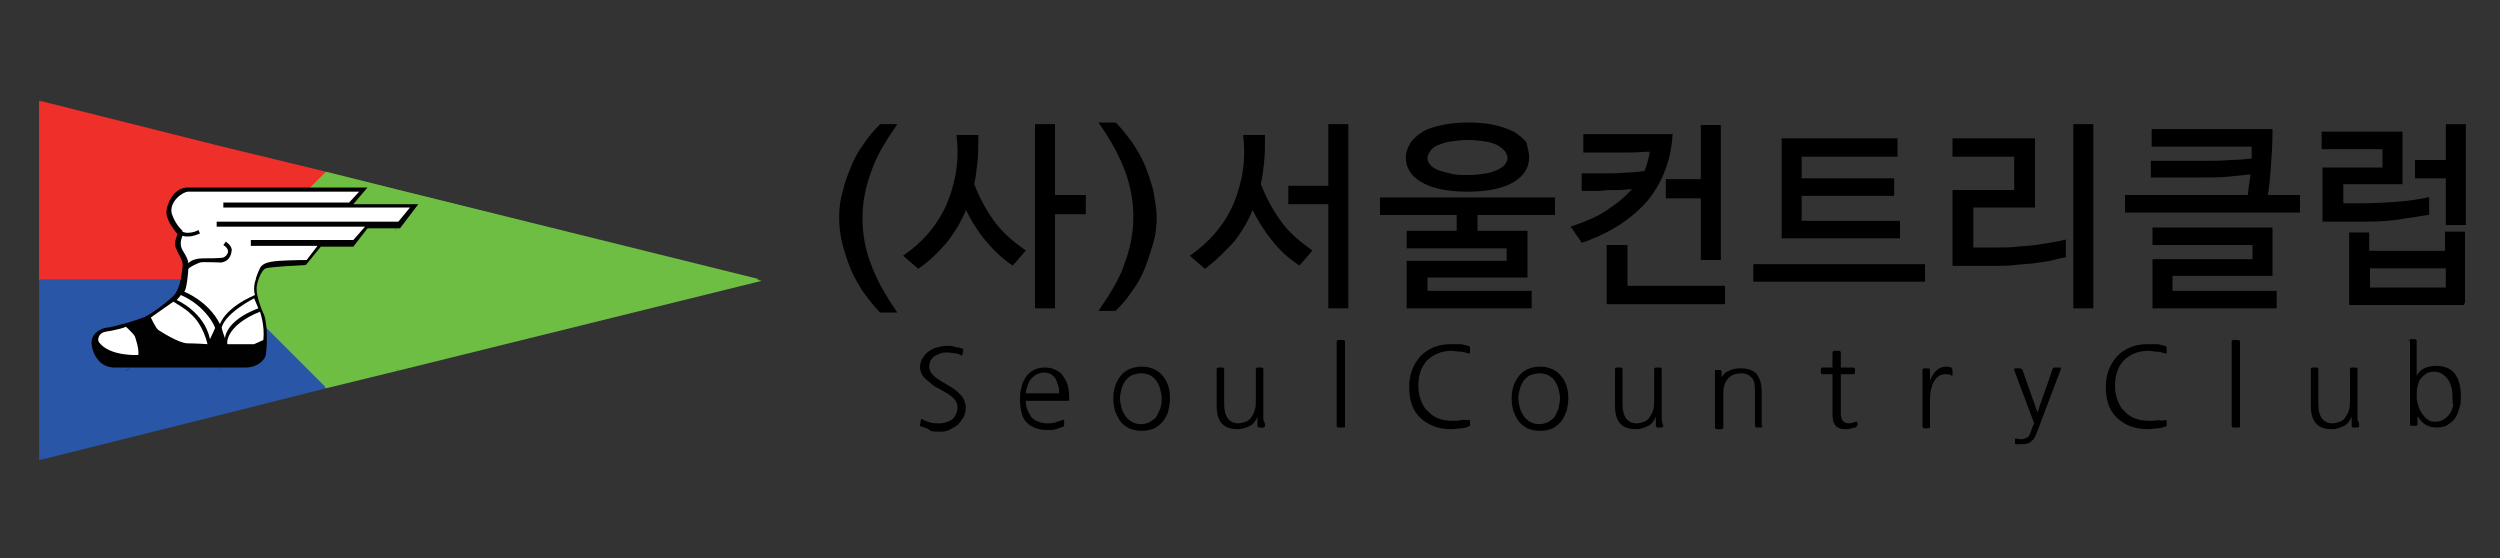 <?xml version="1.0" encoding="utf-8"?>
<!-- Generator: Adobe Illustrator 16.0.0, SVG Export Plug-In . SVG Version: 6.00 Build 0)  -->
<!DOCTYPE svg PUBLIC "-//W3C//DTD SVG 1.1//EN" "http://www.w3.org/Graphics/SVG/1.1/DTD/svg11.dtd">
<svg version="1.1" id="Layer_1" xmlns="http://www.w3.org/2000/svg" xmlns:xlink="http://www.w3.org/1999/xlink" x="0px" y="0px"
	 width="300px" height="67px" viewBox="0 0 300 67" style="enable-background:new 0 0 300 67;" xml:space="preserve">
<rect x="0" y="0" width="300" height="67" fill="#333333" stroke="none"/>
<g>
	<g>
		<g>
			<polygon style="fill:#6FBE44;" points="91.4,33.7 47.7,22.8 47.7,44.5 			"/>
			<polygon style="fill:#6FBE44;" points="26.2,33.7 39.1,46.6 47.7,44.5 47.7,22.8 39.2,20.7 			"/>
		</g>
		<polygon style="fill:none;" points="26.5,33.8 26.5,33.6 26.3,33.6 		"/>
		<rect x="4.7" y="33.7" style="fill:#A95AA4;" width="0" height="0"/>
		<g>
			<polygon style="fill:#2956A7;" points="26.4,33.9 26.4,49.8 39.1,46.6 			"/>
			<polygon style="fill:#2956A7;" points="4.7,33.7 4.7,55.2 4.8,55.2 26.2,33.7 26.2,33.7 4.7,33.7 			"/>
			<polygon style="fill:#2956A7;" points="26.2,33.7 26.2,33.7 26.2,33.7 26.2,33.7 26.2,33.7 4.8,55.2 26.4,49.8 26.4,33.9 			"/>
		</g>
		<polygon style="fill:none;" points="26.3,33.6 26.5,33.6 26.5,33.3 26.3,33.5 		"/>
		<polygon style="fill:#305AA9;" points="26.3,33.6 26.3,33.6 26.3,33.5 		"/>
		<g>
			<polygon style="fill:#EE2F2A;" points="39.2,20.7 26.4,17.6 26.4,33.5 			"/>
			<polygon style="fill:#EE2F2A;" points="4.7,12.2 4.7,33.7 26.2,33.7 26.2,33.7 			"/>
			<polygon style="fill:#EE2F2A;" points="4.7,12.2 4.8,12.2 4.7,12.2 4.7,33.7 4.7,33.7 			"/>
			<polygon style="fill:#EE2F2A;" points="4.7,12.2 26.2,33.7 26.4,33.5 26.4,17.6 4.8,12.2 			"/>
		</g>
		<polygon style="fill:none;" points="26.3,40.3 25.8,41.5 26.7,41.5 		"/>
		<path style="fill:#000100;" d="M44.3,22.7c0,0-19.8,0-21.7,0c-1.9,0-2.7,2.4-2.5,3.3c0.2,0.9,0.8,1.7,1.3,2.3c-0.1,0.3-0.3,0.7-0.3,1.2
			c0,0.5,0.6,1.4,0.8,1.9c0.2,0.5,0.1,1,0,1.6c0,0.3-0.3,2-0.9,2.7c-0.4,0.5-2.7,2.3-3.5,2.7c-0.8,0.4-3.7,1.2-4.5,1.3
			c-0.7,0-1.9,0.6-2,1.6c-0.1,1,0.6,3.1,2.6,3.2c2,0,14.4,0,15.9,0c1.5,0,2.3-1,2.4-1.5c0.1-0.6,0.3-3.4-0.2-4.8
			c-0.5-1-0.9-2.4-0.9-3c-0.1-0.6,0.5-2.4,1.1-2.6s4.9-0.4,4.9-0.4l1.9-2.3h3.9l1.7-2.2h3.9l2.2-2.9h-7.9L44.3,22.7z"/>
		<path style="fill:#FFFFFF;" d="M43.2,23.1c0,0-19.9,0-20.6,0c-0.6,0-2.3,1.2-2,2.6c0.4,1.2,1,1.8,1.3,2.1c0,0.2-0.1,0.1,0.3,0.2
			c0.3,0.1,1.1,0,1.6-0.3l0.2,0.4c0,0-1.1,0.6-2.1,0.3c0,0-0.4,0.8-0.1,1.5c0.1,0.3,0.8,1.2,0.8,1.8c0,0,0.4-0.6,1.8-0.6
			c0.6,0,2.1,0,2.4-0.1c0.3-0.2,1.1-0.8,0-1.5l0.3-0.4c0,0,0.8,0.5,0.7,1.1s-0.3,1.2-1.2,1.4c-0.3,0-2.4-0.1-2.6,0
			c-0.3,0.1-1.4,0.6-1.4,0.8c0,0.3-0.2,2.5-0.5,2.7c0,0,2.9,1.1,4.4,3.9c0,0,0.5-1.9,4.2-3.5c0,0-0.3-0.8,0.1-1.9
			c0-0.2,0.5-1.5,0.7-1.6c0.2-0.2,0.6-0.5,2.1-0.6c1.5-0.1,3.3-0.2,3.3-0.2l1.4-1.7h-8.1V29h12.3l1.4-1.6H26.1v-0.6H48l1.4-1.7H26.8
			v-0.6H42L43.2,23.1z"/>
		<path style="fill:#FFFFFF;" d="M21.8,35.6c0,0-0.2,0.3-0.5,0.6c0,0,3.3,1.5,4.1,4.8l0.6-1.3C26,39.6,24.7,36.9,21.8,35.6z"/>
		<path style="fill:#FFFFFF;" d="M27,40.8c0,0,0-2.1,4.1-3.6L30.6,36c0,0-3.4,1.7-3.9,3.5C26.6,39.7,27,40.8,27,40.8z"/>
		<path style="fill:#FFFFFF;" d="M20.9,36.4l-2.7,1.9c0,0,0.6,1.3,0.9,1.5c0.3,0.2,2.6,1.6,3.5,1.6c0.9,0,2.4,0.1,2.4,0.1s-0.5-2.4-2.1-3.7
			C22.5,37.4,20.9,36.4,20.9,36.4z"/>
		<path style="fill:#FFFFFF;" d="M31.3,37.6c0,0,0.6,1.7,0.4,3.4l-1.1,0.5l-3.2,0C27.3,41.5,27.1,39.3,31.3,37.6z"/>
		<path style="fill:#FFFFFF;" d="M15.1,39.4c0,0,1,0.9,1.1,1.2c0.1,0.3,0.5,1.5,0.4,2.2c0,0-3.4,0.2-4.7-1.5c-0.3-0.4,0-1.2,0.8-1.3
			C13.5,39.9,15.1,39.5,15.1,39.4z"/>
		<g>
			<path style="stroke:#000000;stroke-width:0.4;stroke-miterlimit:10;" d="M100.9,26.1c0-1,0.1-2,0.4-3c0.2-1,0.6-2,1-3c0.4-1,0.9-1.9,1.5-2.7c0.6-0.9,1.2-1.6,1.9-2.3h1.6
				c-1.3,1.9-2.4,3.7-3,5.6c-0.7,1.9-1,3.7-1,5.5c0,1.8,0.3,3.6,1,5.5c0.7,1.9,1.7,3.7,3,5.6h-1.6c-0.7-0.7-1.3-1.5-1.9-2.3
				c-0.6-0.9-1.1-1.8-1.5-2.7c-0.4-1-0.7-1.9-1-3C101,28.1,100.9,27.1,100.9,26.1z"/>
			<path style="stroke:#000000;stroke-width:0.4;stroke-miterlimit:10;" d="M110.2,32l-1.5-1.3c1-0.7,1.9-1.5,2.7-2.4s1.5-1.9,2.1-3.1c0.6-1.2,1-2.5,1.3-3.9c0.3-1.5,0.4-3.1,0.2-4.9
				h2.2c0,1,0,2-0.1,3c-0.1,0.9-0.2,1.8-0.4,2.7c0.6,1.6,1.4,3.1,2.4,4.5c1,1.4,2.3,2.5,3.7,3.5l-1.3,1.5c-1.2-0.8-2.2-1.8-3.2-3
				c-0.9-1.1-1.7-2.4-2.4-3.9c-0.6,1.6-1.4,2.9-2.3,4.1C112.6,30,111.5,31.1,110.2,32z M130.1,25.5h-3.7v11.3h-2V15.1h2v8.5h3.7
				V25.5z"/>
			<path style="stroke:#000000;stroke-width:0.4;stroke-miterlimit:10;" d="M138.6,26.1c0,1-0.1,2-0.4,3s-0.6,2-1,3c-0.4,1-0.9,1.9-1.5,2.7c-0.6,0.9-1.2,1.6-1.9,2.3h-1.6
				c1.3-1.9,2.4-3.7,3-5.6c0.7-1.9,1-3.7,1-5.5c0-1.8-0.3-3.6-1-5.5c-0.7-1.9-1.7-3.7-3-5.6h1.6c0.7,0.7,1.3,1.5,1.9,2.3
				c0.6,0.9,1.1,1.8,1.5,2.7c0.4,1,0.7,1.9,1,3C138.4,24.1,138.6,25.1,138.6,26.1z"/>
			<path style="stroke:#000000;stroke-width:0.4;stroke-miterlimit:10;" d="M144.6,32l-1.5-1.3c1-0.7,1.9-1.5,2.7-2.4c0.8-0.9,1.5-1.9,2.1-3.1c0.6-1.2,1-2.5,1.3-3.9
				c0.3-1.5,0.4-3.1,0.2-4.9h2.2c0,1,0,2-0.1,3c-0.1,0.9-0.2,1.8-0.4,2.7c0.6,1.6,1.4,3.1,2.4,4.5c1,1.4,2.3,2.5,3.7,3.5l-1.3,1.5
				c-1.2-0.8-2.3-1.8-3.2-3c-0.9-1.1-1.7-2.4-2.4-3.9c-0.6,1.6-1.4,2.9-2.3,4.1C146.9,30,145.8,31.1,144.6,32z M154.8,24.3v-1.8h4.8
				v-7.4h2v21.7h-2V24.3H154.8z"/>
			<path style="stroke:#000000;stroke-width:0.4;stroke-miterlimit:10;" d="M175,27.9v-2.3h-9.2v-1.7h20.6v1.7h-9.3v2.3h6v5.2h-12v2h12.5v1.7h-14.6v-5.3h12v-1.9h-12v-1.7H175z
				 M183.3,18.9c0,1.1-0.6,2.1-1.8,2.8c-1.2,0.7-3,1.1-5.4,1.1c-2.4,0-4.2-0.4-5.4-1.1c-1.2-0.7-1.8-1.6-1.8-2.8
				c0-0.6,0.2-1.1,0.5-1.6c0.3-0.5,0.8-0.9,1.4-1.3c0.6-0.4,1.4-0.6,2.3-0.8c0.9-0.2,1.9-0.3,3.1-0.3s2.2,0.1,3.1,0.3
				c0.9,0.2,1.7,0.5,2.3,0.8c0.6,0.4,1.1,0.8,1.4,1.2C183.1,17.8,183.3,18.3,183.3,18.9z M181.1,19c0-0.3-0.1-0.6-0.3-0.9
				c-0.2-0.3-0.5-0.5-0.9-0.8c-0.4-0.2-0.9-0.4-1.5-0.5c-0.6-0.1-1.4-0.2-2.2-0.2c-0.9,0-1.6,0.1-2.3,0.2c-0.6,0.1-1.1,0.3-1.6,0.5
				c-0.4,0.2-0.7,0.5-0.9,0.8c-0.2,0.3-0.3,0.6-0.3,0.9c0,0.3,0.1,0.6,0.3,0.8c0.2,0.3,0.5,0.5,0.9,0.7c0.4,0.2,0.9,0.3,1.6,0.5
				s1.4,0.2,2.3,0.2c0.9,0,1.6-0.1,2.2-0.2s1.1-0.3,1.5-0.5c0.4-0.2,0.7-0.4,0.9-0.7C181,19.5,181.1,19.2,181.1,19z"/>
			<path style="stroke:#000000;stroke-width:0.4;stroke-miterlimit:10;" d="M198.2,18c-0.9,0-1.8,0.1-2.6,0.1c-0.8,0-1.7,0-2.6,0h-2.8v-1.8h4.1c0.6,0,1.1,0,1.6,0c0.5,0,1,0,1.5,0
				c0.5,0,1,0,1.5,0c0.5,0,1,0,1.6,0c-0.2,2.9-1.2,5.5-2.9,7.6c-1.8,2.1-4.3,3.8-7.7,5l-1.1-1.6c1.7-0.6,3.2-1.2,4.4-2.1
				c1.2-0.8,2.3-1.7,3.1-2.8c-0.7,0.1-1.4,0.2-2.1,0.2c-0.7,0-1.5,0-2.2,0.1h-2V21h2.8c0.8,0,1.6,0,2.4-0.1c0.8,0,1.5-0.1,2.3-0.2
				C197.8,19.9,198.1,18.9,198.2,18z M206.8,36.3h-13.8v-6.7h2.1v4.9h11.7V36.3z M200.1,23.5v-1.8h4.2v-6.5h2v15.8h-2v-7.4H200.1z"
				/>
			<path style="stroke:#000000;stroke-width:0.4;stroke-miterlimit:10;" d="M230.8,31.9v1.7h-20.2v-1.7H230.8z M214,28.3V16.8h13.5v1.8H216v3h11.1v1.7H216v3.4h11.8v1.7H214z"/>
			<path style="stroke:#000000;stroke-width:0.4;stroke-miterlimit:10;" d="M236.4,29.9h3.3c0.8,0,1.6,0,2.4-0.1c0.8-0.1,1.5-0.1,2.2-0.2c0.7-0.1,1.3-0.2,1.9-0.3
				c0.6-0.1,1.1-0.2,1.5-0.3v1.7c-0.5,0.1-1,0.2-1.7,0.4c-0.6,0.1-1.3,0.2-2,0.3c-0.7,0.1-1.5,0.1-2.2,0.2c-0.8,0.1-1.5,0.1-2.2,0.1
				h-5.1V23h7.4v-4.4h-7.4v-1.8h9.5v7.9h-7.4V29.9z M249,15.1h2v21.7h-2V15.1z"/>
			<path style="stroke:#000000;stroke-width:0.4;stroke-miterlimit:10;" d="M258.5,15.7h14c0,1.6-0.1,3.1-0.2,4.4c-0.1,1.3-0.2,2.5-0.4,3.5h3.9v1.7h-20.6v-1.7h14.7
				c0.1-0.5,0.1-1,0.2-1.5c0.1-0.5,0.1-0.9,0.2-1.4c-0.9,0.1-1.9,0.2-2.9,0.3c-1,0.1-2.1,0.1-3.3,0.1h-5.8v-1.6h6.2
				c1.1,0,2.2,0,3.1-0.1c1,0,1.9-0.1,2.8-0.2c0-0.3,0-0.6,0-0.9c0-0.3,0-0.6,0-0.9h-12V15.7z M258.5,36.8v-5.5h12v-2.1h-12v-1.7h14
				v5.4h-12v2.2H273v1.7H258.5z"/>
			<path style="stroke:#000000;stroke-width:0.4;stroke-miterlimit:10;" d="M281,24.6h2c1.8,0,3.5-0.1,4.8-0.2c1.4-0.1,2.5-0.3,3.5-0.5v1.7c-1.2,0.2-2.5,0.4-3.9,0.6s-3,0.2-4.7,0.2
				h-3.8v-6.1h7.2v-2.6h-7.3v-1.7h9.3v5.9H281V24.6z M295.7,36.4h-13.6v-8.3h2v2.2h9.5V28h2V36.4z M293.7,34.7V32h-9.5v2.7H293.7z
				 M290,21.2v-1.8h3.7v-4.3h2v11.7h-2v-5.6H290z"/>
		</g>
		<g>
			<path d="M110.6,51.2c-0.1,0-0.2-0.1-0.2-0.2l0.1-0.6c0-0.1,0-0.1,0.1-0.1c0,0,0.1,0,0.1,0c0.3,0.2,0.6,0.3,0.9,0.4
				c0.3,0.1,0.7,0.1,1.1,0.1c0.6,0,1.2-0.2,1.6-0.5c0.4-0.4,0.6-0.9,0.6-1.5c0-0.3-0.1-0.5-0.3-0.8c-0.2-0.3-0.5-0.5-0.8-0.7
				c-0.3-0.2-0.7-0.4-1-0.6c-0.4-0.2-0.8-0.4-1.1-0.7c-0.4-0.3-0.6-0.5-0.9-0.8c-0.2-0.3-0.4-0.7-0.4-1.1c0-0.4,0.1-0.8,0.3-1.1
				c0.2-0.3,0.4-0.6,0.7-0.8s0.6-0.4,1-0.5c0.4-0.1,0.8-0.2,1.2-0.2c0.3,0,0.6,0,0.9,0.1s0.6,0.1,0.9,0.2c0.1,0,0.2,0.1,0.2,0.2
				l-0.1,0.5c0,0.2-0.1,0.2-0.2,0.1c-0.2-0.1-0.5-0.2-0.7-0.2c-0.2,0-0.5-0.1-0.9-0.1c-0.3,0-0.6,0-0.8,0.1
				c-0.3,0.1-0.5,0.2-0.7,0.3c-0.2,0.1-0.3,0.3-0.5,0.5c-0.1,0.2-0.2,0.5-0.2,0.8c0,0.2,0.1,0.4,0.2,0.7c0.2,0.2,0.3,0.4,0.6,0.6
				c0.2,0.2,0.5,0.3,0.7,0.5c0.3,0.1,0.5,0.3,0.7,0.4c0.3,0.2,0.6,0.3,0.8,0.5c0.3,0.2,0.5,0.4,0.7,0.6c0.2,0.2,0.4,0.5,0.5,0.7
				c0.1,0.3,0.2,0.6,0.2,0.9c0,0.4-0.1,0.8-0.3,1.2c-0.2,0.3-0.4,0.6-0.7,0.9c-0.3,0.2-0.6,0.4-1,0.6s-0.8,0.2-1.2,0.2
				c-0.4,0-0.7,0-1-0.1C111.3,51.4,111,51.3,110.6,51.2z"/>
			<path d="M123.1,48c0,0.4,0,0.8,0.2,1.2c0.1,0.3,0.3,0.6,0.5,0.9c0.2,0.2,0.5,0.4,0.8,0.5c0.3,0.1,0.6,0.2,1,0.2
				c0.4,0,0.7,0,1-0.1c0.3-0.1,0.6-0.2,0.9-0.3c0.1-0.1,0.2,0,0.2,0.1V51c0,0.1,0,0.1-0.1,0.2c-0.3,0.1-0.6,0.2-0.9,0.3
				s-0.7,0.1-1,0.1c-1.1,0-1.9-0.3-2.5-0.9c-0.6-0.6-0.8-1.6-0.8-2.9c0-1.1,0.3-2,0.8-2.7c0.6-0.7,1.3-1,2.2-1
				c0.5,0,0.9,0.1,1.3,0.3c0.4,0.2,0.7,0.4,0.9,0.8c0.5,0.6,0.7,1.5,0.7,2.5c0,0.1,0,0.2,0,0.3s0,0.1,0,0.1c0,0-0.1,0-0.1,0
				c-0.1,0-0.2,0-0.3,0H123.1z M127.1,47.3c0-0.4,0-0.7-0.1-1c-0.1-0.3-0.2-0.5-0.3-0.8c-0.3-0.5-0.8-0.8-1.4-0.8
				c-0.6,0-1.2,0.3-1.6,0.8c-0.2,0.2-0.3,0.5-0.4,0.8c-0.1,0.3-0.2,0.6-0.2,0.9H127.1z"/>
			<path d="M140.4,47.8c0,0.5-0.1,1-0.2,1.5c-0.1,0.4-0.3,0.8-0.6,1.2c-0.3,0.4-0.7,0.7-1.1,0.9c-0.4,0.2-0.9,0.3-1.5,0.3
				c-0.5,0-1-0.1-1.5-0.3c-0.4-0.2-0.8-0.5-1.1-0.9c-0.2-0.3-0.4-0.7-0.6-1.2c-0.1-0.4-0.2-0.9-0.2-1.5c0-1.1,0.3-1.9,0.8-2.6
				c0.6-0.8,1.5-1.2,2.6-1.2c0.6,0,1,0.1,1.5,0.3c0.4,0.2,0.8,0.5,1.1,0.9C140.1,45.8,140.4,46.7,140.4,47.8z M139.4,47.8
				c0-0.4-0.1-0.8-0.2-1.2c-0.1-0.4-0.3-0.7-0.5-1c-0.5-0.6-1.1-0.8-1.8-0.8c-0.4,0-0.7,0.1-1,0.2c-0.3,0.1-0.6,0.4-0.8,0.6
				c-0.2,0.3-0.4,0.6-0.5,1c-0.1,0.4-0.2,0.8-0.2,1.2c0,0.4,0.1,0.8,0.2,1.2c0.1,0.4,0.3,0.7,0.5,1c0.5,0.6,1.1,0.9,1.8,0.9
				c0.4,0,0.7-0.1,1-0.2c0.3-0.2,0.6-0.4,0.8-0.6c0.2-0.3,0.3-0.6,0.5-1C139.4,48.6,139.4,48.2,139.4,47.8z"/>
			<path d="M151.8,51.1c0,0.1-0.1,0.2-0.2,0.2h-0.5c-0.1,0-0.2-0.1-0.2-0.2V50c-0.2,0.5-0.5,0.9-0.9,1.1c-0.4,0.2-0.9,0.4-1.5,0.4
				c-1.7,0-2.5-0.9-2.5-2.8v-4.4c0-0.1,0.1-0.2,0.2-0.2h0.5c0.1,0,0.2,0.1,0.2,0.2v4.2c0,1.5,0.6,2.3,1.7,2.3c0.3,0,0.6-0.1,0.9-0.2
				c0.3-0.1,0.5-0.3,0.7-0.6c0.2-0.3,0.3-0.5,0.4-0.9c0.1-0.3,0.1-0.7,0.1-1.1v-3.7c0-0.1,0.1-0.2,0.2-0.2h0.5
				c0.1,0,0.2,0.1,0.2,0.2v5.3c0,0.3,0,0.6,0,0.8C151.8,50.7,151.8,50.9,151.8,51.1z"/>
			<path d="M161.2,51.3h-0.6c-0.1,0-0.2-0.1-0.2-0.2V41c0-0.1,0.1-0.2,0.2-0.2h0.6c0.1,0,0.2,0.1,0.2,0.2v10.2
				C161.4,51.3,161.3,51.3,161.2,51.3z"/>
			<path d="M176.2,50.4c0.1,0,0.1,0,0.1,0c0,0,0.1,0,0.1,0.1l0,0.5c0,0.1-0.1,0.2-0.2,0.2c-0.3,0.1-0.6,0.2-0.9,0.2
				c-0.3,0-0.7,0.1-1.2,0.1c-1.5,0-2.8-0.5-3.7-1.4c-0.5-0.5-0.8-1-1-1.6s-0.3-1.3-0.3-2.1c0-1.5,0.5-2.7,1.4-3.7
				c0.9-0.9,2.1-1.4,3.6-1.4c0.2,0,0.4,0,0.6,0c0.2,0,0.3,0,0.5,0c0.2,0,0.3,0,0.5,0.1c0.2,0,0.3,0.1,0.5,0.1c0.1,0,0.2,0.1,0.2,0.3
				l0,0.5c0,0.1-0.1,0.2-0.2,0.1c-0.3-0.1-0.7-0.2-1-0.2c-0.3,0-0.7-0.1-1-0.1c-1.2,0-2.2,0.4-3,1.2c-0.7,0.8-1,1.8-1,3
				c0,0.6,0.1,1.2,0.3,1.7c0.2,0.5,0.4,1,0.8,1.3c0.7,0.8,1.7,1.2,3,1.2c0.4,0,0.7,0,1.1-0.1S176,50.5,176.2,50.4z"/>
			<path d="M188.2,47.8c0,0.5-0.1,1-0.2,1.5c-0.2,0.4-0.3,0.8-0.6,1.2c-0.3,0.4-0.7,0.7-1.1,0.9c-0.4,0.2-0.9,0.3-1.5,0.3
				s-1-0.1-1.5-0.3c-0.4-0.2-0.8-0.5-1.1-0.9c-0.2-0.3-0.4-0.7-0.6-1.2c-0.1-0.4-0.2-0.9-0.2-1.5c0-1.1,0.3-1.9,0.8-2.6
				c0.6-0.8,1.5-1.2,2.6-1.2c0.6,0,1,0.1,1.5,0.3c0.4,0.2,0.8,0.5,1.1,0.9C187.9,45.8,188.2,46.7,188.2,47.8z M187.2,47.8
				c0-0.4-0.1-0.8-0.2-1.2c-0.1-0.4-0.3-0.7-0.5-1c-0.5-0.6-1.1-0.8-1.8-0.8c-0.4,0-0.7,0.1-1,0.2c-0.3,0.1-0.6,0.4-0.8,0.6
				c-0.2,0.3-0.4,0.6-0.5,1c-0.1,0.4-0.2,0.8-0.2,1.2c0,0.4,0.1,0.8,0.2,1.2c0.1,0.4,0.3,0.7,0.5,1c0.5,0.6,1.1,0.9,1.8,0.9
				c0.4,0,0.7-0.1,1-0.2c0.3-0.2,0.6-0.4,0.8-0.6c0.2-0.3,0.3-0.6,0.5-1C187.1,48.6,187.2,48.2,187.2,47.8z"/>
			<path d="M199.6,51.1c0,0.1-0.1,0.2-0.2,0.2h-0.5c-0.1,0-0.2-0.1-0.2-0.2V50c-0.2,0.5-0.5,0.9-0.9,1.1c-0.4,0.2-0.9,0.4-1.5,0.4
				c-1.7,0-2.5-0.9-2.5-2.8v-4.4c0-0.1,0.1-0.2,0.2-0.2h0.5c0.1,0,0.2,0.1,0.2,0.2v4.2c0,1.5,0.6,2.3,1.7,2.3c0.3,0,0.6-0.1,0.9-0.2
				c0.3-0.1,0.5-0.3,0.7-0.6c0.2-0.3,0.3-0.5,0.4-0.9c0.1-0.3,0.1-0.7,0.1-1.1v-3.7c0-0.1,0.1-0.2,0.2-0.2h0.5
				c0.1,0,0.2,0.1,0.2,0.2v5.3c0,0.3,0,0.6,0,0.8C199.5,50.7,199.5,50.9,199.6,51.1z"/>
			<path d="M211.5,51.1c0,0.1-0.1,0.2-0.2,0.2h-0.5c-0.1,0-0.2-0.1-0.2-0.2V47c0-0.8-0.1-1.4-0.4-1.7c-0.3-0.3-0.7-0.5-1.2-0.5
				c-0.7,0-1.3,0.2-1.6,0.6c-0.4,0.4-0.6,1-0.6,1.7v4.2c0,0.1-0.1,0.2-0.2,0.2H206c-0.1,0-0.2-0.1-0.2-0.2v-5.3c0-0.4,0-0.7,0-0.9
				s0-0.4,0-0.6c0-0.1,0-0.1,0-0.1c0,0,0.1,0,0.1,0h0.5c0.1,0,0.2,0.1,0.2,0.2v0.7c0.2-0.4,0.5-0.7,0.9-0.8c0.3-0.2,0.8-0.3,1.4-0.3
				c0.8,0,1.5,0.2,1.9,0.7c0.4,0.5,0.6,1.2,0.6,2.1V51.1z"/>
			<path d="M222.6,51.3c-0.4,0.1-0.7,0.2-1.1,0.2c-0.7,0-1.2-0.2-1.4-0.7c-0.2-0.3-0.2-0.9-0.2-1.7v-4.2h-1.2
				c-0.1,0-0.2-0.1-0.2-0.2v-0.4c0-0.1,0.1-0.2,0.2-0.2h1.2v-1.8c0-0.1,0.1-0.2,0.2-0.2h0.6c0.1,0,0.2,0.1,0.2,0.2v1.8h1.5
				c0.1,0,0.2,0.1,0.2,0.2v0.4c0,0.1-0.1,0.2-0.2,0.2h-1.5v4.7c0,0.8,0.3,1.2,1,1.2c0.2,0,0.5-0.1,0.8-0.2c0,0,0.1,0,0.1,0
				c0,0,0.1,0.1,0.1,0.1l0,0.3C222.8,51.2,222.7,51.3,222.6,51.3z"/>
			<path d="M234.1,45c-0.2-0.1-0.4-0.1-0.6-0.1c-0.7,0-1.1,0.3-1.5,1c-0.2,0.5-0.4,1.1-0.4,1.9v3.4c0,0.1-0.1,0.2-0.2,0.2h-0.5
				c-0.1,0-0.2-0.1-0.2-0.2v-5.4c0-0.3,0-0.6,0-0.8c0-0.2,0-0.4,0-0.6c0-0.1,0.1-0.2,0.2-0.2h0.5c0.1,0,0.2,0.1,0.2,0.2v1.3
				c0.4-1.1,1.1-1.7,1.9-1.7c0.2,0,0.4,0,0.6,0.1c0.1,0,0.1,0,0.1,0.1c0,0,0.1,0.1,0.1,0.2v0.6c0,0.1,0,0.1-0.1,0.1
				S234.2,45,234.1,45z"/>
			<path d="M241.9,53.3c-0.1,0-0.2-0.1-0.1-0.2l0-0.4c0-0.1,0.1-0.1,0.2-0.1c0.1,0.1,0.3,0.1,0.5,0.1s0.4,0,0.5-0.1
				c0.2-0.1,0.3-0.1,0.4-0.2c0.1-0.1,0.2-0.3,0.3-0.6c0.1-0.3,0.2-0.6,0.4-1c-0.4-1.1-0.8-2.1-1.2-3.2c-0.4-1.1-0.8-2.1-1.2-3.2
				c0,0,0-0.1,0-0.1c0,0,0.1-0.1,0.1-0.1h0.6c0.1,0,0.2,0.1,0.3,0.2l1.8,5.1c0.3-0.9,0.6-1.8,0.9-2.6c0.3-0.8,0.6-1.7,0.9-2.6
				c0-0.1,0.1-0.2,0.3-0.2h0.6c0.1,0,0.1,0,0.1,0.1c0,0,0,0.1,0,0.1l-2.8,7.4c-0.1,0.3-0.2,0.5-0.3,0.7c-0.1,0.2-0.2,0.4-0.4,0.5
				c-0.2,0.2-0.3,0.3-0.5,0.3c-0.2,0.1-0.4,0.1-0.6,0.1c-0.1,0-0.3,0-0.4,0C242.2,53.4,242.1,53.3,241.9,53.3z"/>
			<path d="M259.8,50.4c0.1,0,0.1,0,0.1,0c0,0,0.1,0,0.1,0.1l0,0.5c0,0.1-0.1,0.2-0.2,0.2c-0.3,0.1-0.6,0.2-0.9,0.2
				s-0.7,0.1-1.2,0.1c-1.5,0-2.8-0.5-3.7-1.4c-0.5-0.5-0.8-1-1-1.6c-0.2-0.6-0.3-1.3-0.3-2.1c0-1.5,0.5-2.7,1.4-3.7
				c0.9-0.9,2.1-1.4,3.6-1.4c0.2,0,0.4,0,0.6,0c0.2,0,0.3,0,0.5,0c0.2,0,0.3,0,0.5,0.1c0.2,0,0.3,0.1,0.5,0.1c0.1,0,0.2,0.1,0.2,0.3
				l0,0.5c0,0.1-0.1,0.2-0.2,0.1c-0.3-0.1-0.7-0.2-1-0.2c-0.3,0-0.7-0.1-1-0.1c-1.2,0-2.2,0.4-3,1.2c-0.7,0.8-1,1.8-1,3
				c0,0.6,0.1,1.2,0.3,1.7c0.2,0.5,0.4,1,0.8,1.3c0.7,0.8,1.7,1.2,3,1.2c0.4,0,0.7,0,1.1-0.1C259.2,50.5,259.5,50.5,259.8,50.4z"/>
			<path d="M268.6,51.3H268c-0.1,0-0.2-0.1-0.2-0.2V41c0-0.1,0.1-0.2,0.2-0.2h0.6c0.1,0,0.2,0.1,0.2,0.2v10.2
				C268.8,51.3,268.8,51.3,268.6,51.3z"/>
			<path d="M283.1,51.1c0,0.1-0.1,0.2-0.2,0.2h-0.5c-0.1,0-0.2-0.1-0.2-0.2V50c-0.2,0.5-0.5,0.9-0.9,1.1s-0.9,0.4-1.5,0.4
				c-1.7,0-2.5-0.9-2.5-2.8v-4.4c0-0.1,0.1-0.2,0.2-0.2h0.5c0.1,0,0.2,0.1,0.2,0.2v4.2c0,1.5,0.6,2.3,1.7,2.3c0.3,0,0.6-0.1,0.9-0.2
				c0.3-0.1,0.5-0.3,0.7-0.6c0.2-0.3,0.3-0.5,0.4-0.9s0.1-0.7,0.1-1.1v-3.7c0-0.1,0.1-0.2,0.2-0.2h0.5c0.1,0,0.2,0.1,0.2,0.2v5.3
				c0,0.3,0,0.6,0,0.8C283.1,50.7,283.1,50.9,283.1,51.1z"/>
			<path d="M289.1,40.9c0-0.1,0.1-0.2,0.2-0.2h0.5c0.1,0,0.2,0.1,0.2,0.2v4.2c0.2-0.4,0.5-0.7,0.9-0.9s0.9-0.3,1.4-0.3
				c2,0,3,1.2,3,3.7c0,0.5,0,1-0.2,1.4c-0.1,0.5-0.3,0.9-0.5,1.2c-0.2,0.3-0.6,0.6-0.9,0.8s-0.8,0.3-1.3,0.3c-1.1,0-1.8-0.5-2.3-1.4
				v1c0,0.1-0.1,0.2-0.2,0.2h-0.5c-0.1,0-0.2-0.1-0.2-0.2V40.9z M294.3,47.7c0-0.4,0-0.7-0.1-1.1c-0.1-0.4-0.2-0.7-0.4-1
				c-0.2-0.3-0.4-0.5-0.7-0.7c-0.3-0.2-0.6-0.3-1-0.3c-0.4,0-0.7,0.1-0.9,0.2c-0.3,0.2-0.5,0.4-0.7,0.6s-0.3,0.6-0.4,1
				c-0.1,0.4-0.1,0.7-0.1,1.2c0,0.4,0.1,0.8,0.2,1.1c0.1,0.4,0.3,0.7,0.5,1c0.2,0.3,0.4,0.5,0.7,0.7c0.3,0.2,0.5,0.2,0.9,0.2
				c0.4,0,0.7-0.1,1-0.3c0.3-0.2,0.5-0.4,0.7-0.7c0.2-0.3,0.3-0.6,0.4-1C294.3,48.4,294.3,48.1,294.3,47.7z"/>
		</g>
	</g>
	<g>
		<g>
			<polygon style="fill:#6FBE44;" points="91.1,33.5 47.5,22.7 47.5,44.3 			"/>
			<polygon style="fill:#6FBE44;" points="26.1,33.5 39,46.4 47.5,44.3 47.5,22.7 39.1,20.6 			"/>
		</g>
		<polygon style="fill:none;" points="26.4,33.6 26.4,33.4 26.2,33.4 		"/>
		<rect x="4.7" y="33.5" style="fill:#A95AA4;" width="0" height="0"/>
		<g>
			<polygon style="fill:#2956A7;" points="26.3,33.7 26.3,49.5 39,46.4 			"/>
			<polygon style="fill:#2956A7;" points="4.8,33.5 4.8,54.9 4.8,54.9 26.1,33.5 26.1,33.5 4.8,33.5 			"/>
			<polygon style="fill:#2956A7;" points="26.2,33.5 26.1,33.5 26.1,33.5 26.1,33.5 26.1,33.5 4.8,54.9 26.3,49.5 26.3,33.7 			"/>
		</g>
		<polygon style="fill:none;" points="26.2,33.4 26.4,33.4 26.4,33.2 26.2,33.4 		"/>
		<polygon style="fill:#305AA9;" points="26.2,33.4 26.2,33.4 26.2,33.4 		"/>
		<g>
			<polygon style="fill:#EE2F2A;" points="39.1,20.6 26.3,17.5 26.3,33.3 			"/>
			<polygon style="fill:#EE2F2A;" points="4.8,12.1 4.8,33.5 26.1,33.5 26.1,33.5 			"/>
			<polygon style="fill:#EE2F2A;" points="4.8,12.1 4.8,12.1 4.7,12.1 4.7,33.5 4.8,33.5 			"/>
			<polygon style="fill:#EE2F2A;" points="4.8,12.1 26.1,33.5 26.3,33.3 26.3,17.5 4.8,12.1 			"/>
		</g>
		<polygon style="fill:none;" points="26.2,40.1 25.7,41.3 26.6,41.3 		"/>
		<path style="fill:#000100;" d="M44.1,22.5c0,0-19.7,0-21.6,0c-1.8,0-2.7,2.4-2.5,3.3c0.2,0.9,0.8,1.7,1.3,2.3c-0.1,0.3-0.3,0.7-0.3,1.2
			c0,0.5,0.6,1.4,0.8,1.9c0.2,0.5,0.1,1,0,1.6c0,0.3-0.3,2-0.9,2.6c-0.4,0.5-2.7,2.3-3.5,2.6c-0.8,0.4-3.7,1.2-4.4,1.3
			c-0.7,0-1.9,0.6-2,1.6c-0.1,1,0.6,3.1,2.6,3.2c2,0,14.4,0,15.9,0c1.5,0,2.3-1,2.4-1.5c0.1-0.6,0.3-3.3-0.2-4.8
			c-0.5-1-0.9-2.4-0.9-3c-0.1-0.6,0.5-2.4,1.1-2.6c0.6-0.2,4.8-0.4,4.8-0.4l1.8-2.2h3.9l1.7-2.2h3.9l2.2-2.9h-7.8L44.1,22.5z"/>
		<path style="fill:#FFFFFF;" d="M43.1,23c0,0-19.8,0-20.5,0s-2.3,1.2-2,2.6c0.4,1.2,1,1.8,1.3,2.1c0,0.1-0.1,0.1,0.3,0.2s1.1,0,1.6-0.3
			l0.2,0.4c0,0-1.1,0.6-2.1,0.3c0,0-0.4,0.8-0.1,1.5c0.1,0.3,0.8,1.2,0.8,1.8c0,0,0.4-0.6,1.8-0.6c0.6,0,2.1,0,2.4-0.1
			c0.3-0.1,1.1-0.8,0-1.5l0.3-0.4c0,0,0.8,0.5,0.7,1.1c-0.1,0.6-0.3,1.2-1.2,1.4c-0.3,0-2.4-0.1-2.6,0c-0.3,0.1-1.4,0.6-1.4,0.8
			c0,0.3-0.2,2.5-0.5,2.7c0,0,2.9,1.1,4.3,3.9c0,0,0.5-1.9,4.2-3.5c0,0-0.3-0.8,0.1-1.9c0-0.2,0.5-1.5,0.7-1.6
			c0.2-0.2,0.6-0.5,2.1-0.6c1.5-0.1,3.3-0.1,3.3-0.1l1.3-1.7h-8v-0.7h12.3l1.4-1.6H26v-0.6h21.8l1.4-1.7H26.8v-0.6h15.1L43.1,23z"/>
		<path style="fill:#FFFFFF;" d="M21.7,35.4c0,0-0.2,0.3-0.5,0.6c0,0,3.3,1.4,4,4.7l0.6-1.3C25.9,39.3,24.7,36.7,21.7,35.4z"/>
		<path style="fill:#FFFFFF;" d="M27,40.6c0,0,0-2.1,4-3.6l-0.5-1.2c0,0-3.4,1.7-3.9,3.5C26.6,39.5,27,40.6,27,40.6z"/>
		<path style="fill:#FFFFFF;" d="M20.8,36.2l-2.7,1.9c0,0,0.6,1.3,0.9,1.5c0.3,0.2,2.5,1.6,3.5,1.6c0.9,0,2.4,0.1,2.4,0.1s-0.5-2.4-2.1-3.7
			C22.5,37.2,20.8,36.2,20.8,36.2z"/>
		<path style="fill:#FFFFFF;" d="M31.2,37.4c0,0,0.6,1.7,0.4,3.4l-1.1,0.5l-3.2,0C27.2,41.3,27,39.1,31.2,37.4z"/>
		<path style="fill:#FFFFFF;" d="M15.1,39.2c0,0,1,0.9,1.1,1.2c0.1,0.3,0.5,1.5,0.4,2.2c0,0-3.4,0.2-4.7-1.5c-0.3-0.4,0-1.2,0.8-1.3
			C13.5,39.7,15.1,39.3,15.1,39.2z"/>
	</g>
</g>
</svg>
